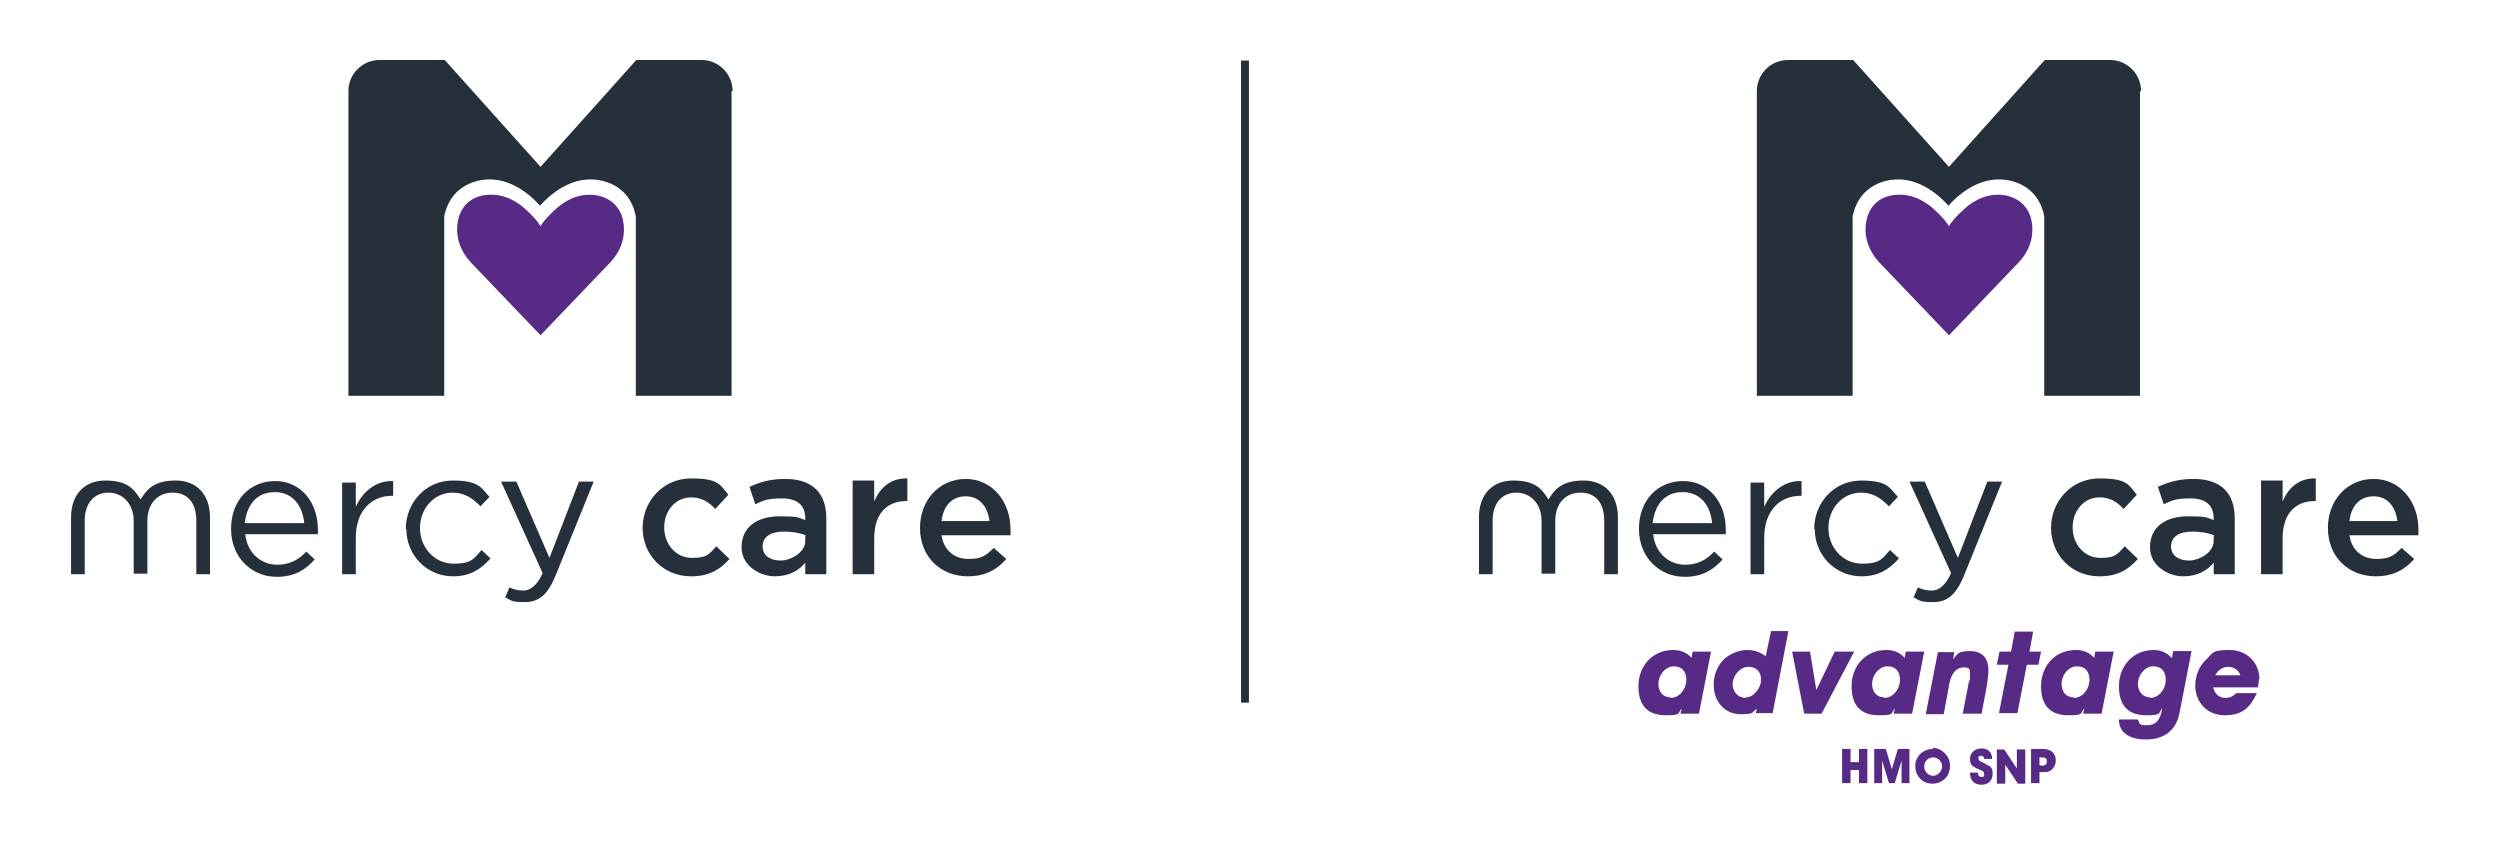 <svg version="1.2" xmlns="http://www.w3.org/2000/svg" viewBox="0 0 475 162" width="475" height="162">
	<title>Logo</title>
	<style>
		.s0 { fill: #25303b } 
		.s1 { fill: #572a86 } 
	</style>
	<g>
		<g id="Layer_1">
			<g>
				<g>
					<g>
						<g>
							<path class="s0" d="m320.2 107.3c2.4 0 4.1-1 5.5-2.5l1.6 1.5c-1.8 2-3.9 3.3-7.2 3.3-4.8 0-8.7-3.7-8.7-9.1 0-5.4 3.5-9.1 8.4-9.1 4.9 0 8.1 4.1 8.1 9.2 0 5.1 0 0.5 0 0.9h-13.8c0.4 3.7 3.1 5.8 6.1 5.8zm5.1-7.9c-0.3-3.2-2.1-5.9-5.6-5.9-3.5 0-5.3 2.5-5.7 5.9h11.2z"/>
							<path class="s0" d="m332.6 91.7h2.6v4.6c1.3-2.9 3.8-5 7.1-4.9v2.8h-0.2c-3.8 0-6.9 2.7-6.9 8v6.9h-2.6z"/>
							<path class="s0" d="m344.7 100.5c0-5 3.8-9.2 8.9-9.2 5.1 0 5.4 1.4 7 3.1l-1.7 1.8c-1.4-1.4-2.9-2.6-5.3-2.6-3.5 0-6.2 3-6.2 6.7 0 3.8 2.8 6.8 6.4 6.8 3.6 0 3.9-1.1 5.3-2.6l1.7 1.6c-1.8 2-3.8 3.4-7.1 3.4-5.1 0-8.9-4.1-8.9-9z"/>
							<path class="s0" d="m363.5 113.7l0.9-2.1c0.8 0.4 1.6 0.6 2.7 0.6 1.1 0 2.5-0.8 3.6-3.3l-7.9-17.4h2.9l6.3 14.5 5.6-14.5h2.8l-7.3 18c-1.5 3.6-3.2 4.9-5.8 4.9-2.6 0-2.5-0.3-3.7-0.9z"/>
							<path class="s0" d="m389.7 100.3c0-5.1 3.9-9.4 9.2-9.4 5.3 0 5.5 1.2 7.1 3.1l-2.5 2.7c-1.2-1.3-2.6-2.2-4.6-2.2-3 0-5.1 2.6-5.1 5.7 0 3.2 2.2 5.8 5.3 5.8 3.1 0 3.3-0.9 4.6-2.2l2.5 2.4c-1.8 2-3.8 3.3-7.3 3.3-5.3 0-9.2-4.1-9.2-9.2z"/>
							<path class="s0" d="m420.6 109.1v-2.2c-1.2 1.5-3.1 2.6-5.8 2.6-2.7 0-6.3-1.9-6.3-5.5 0-4 3.1-5.9 7.2-5.9 4.1 0 3.5 0.3 4.9 0.7v-0.3c0-2.5-1.5-3.8-4.4-3.8-2.9 0-3.5 0.4-5.1 1.1l-1.1-3.3c2-0.9 3.9-1.5 6.8-1.5 5.3 0 7.8 2.8 7.8 7.5v10.6h-4.1zm0.1-7.4c-1-0.4-2.5-0.7-4.1-0.7-2.6 0-4.1 1-4.1 2.8 0 1.8 1.5 2.7 3.4 2.7 1.9 0 4.7-1.5 4.7-3.7v-1z"/>
							<path class="s0" d="m429.6 91.3h4.1v4c1.1-2.7 3.2-4.5 6.3-4.4v4.3h-0.2c-3.6 0-6.1 2.3-6.1 7.1v6.8h-4.1z"/>
							<path class="s0" d="m442.3 100.3c0-5.2 3.6-9.3 8.7-9.3 5.1 0 8.5 4.4 8.5 9.6 0 5.2 0 0.7 0 1.1h-13.1c0.4 2.9 2.5 4.5 5.1 4.5 2.6 0 3.4-0.7 4.8-2.1l2.4 2.1c-1.7 2-4 3.3-7.3 3.3-5.2 0-9.1-3.7-9.1-9.2zm13.2-1.3c-0.3-2.6-1.8-4.7-4.5-4.7-2.7 0-4.3 1.9-4.6 4.7z"/>
						</g>
						<path class="s0" d="m294.2 94.9c1.2-1.9 2.5-3.6 6.7-3.6 4 0 6.5 2.7 6.5 7v10.8h-2.6v-10.2c0-3.4-1.7-5.3-4.5-5.3-2.8 0-4.8 2-4.8 5.4v10h-2.6v-10c0-3.4-2.2-5.4-4.8-5.4-2.6 0-4.5 1.9-4.5 5.3v10.2h-2.6v-10.8c0-4.3 2.5-7 6.5-7 4.3 0 5.5 1.7 6.7 3.6z"/>
					</g>
					<path class="s1" d="m370.3 43c0 0 0.5-1.1 2.7-3.1 0 0 2.8-2.9 6.5-2.9 0 0 4.6-0.3 6.2 3.9 0 0 1.9 4.6-2.1 8.9l-13.3 13.9-13.3-13.9c-4-4.4-2.1-8.9-2.1-8.9 1.5-4.3 6.2-3.9 6.2-3.9 3.7 0 6.5 2.9 6.5 2.9 2.2 2 2.7 3.1 2.7 3.1z"/>
					<path class="s0" d="m406.8 17.3c0-3.2-2.6-5.9-5.9-5.9h-12.4l-18.2 20.3-18.2-20.3h-12.4c-3.2 0-5.9 2.6-5.9 5.9v57.9h18.2v-34.1c1.5-7.2 8.4-7 8.4-7 5.6-0.2 9.8 5 9.8 5 0 0 4.2-5.2 9.8-5 0 0 7-0.2 8.4 7v34.1h18.2v-57.9z"/>
					<path class="s1" d="m348.6 123.8l-3.5 7.3-1.2-7.3h-3.4l2.3 11.8h3.3l6.2-11.8zm13.5 0l-0.2 1.2c-0.9-1-2-1.5-3.5-1.5-3.8 0-6.6 2.9-6.6 6.9 0 4 2.1 5.5 5.2 5.5 3.1 0 2.2-0.4 3-1.3l-0.2 1h3.5l2.3-11.8zm-4.1 8.7c-1.4 0-2.3-1-2.3-2.6 0-1.6 1.3-3.3 2.9-3.3 1.6 0 2.4 1 2.4 2.6 0 1.6-1.2 3.4-3 3.4zm-22.5-7.8q-1.5-1.2-3.6-1.2c-1.4 0-3.3 0.7-4.5 1.9-1.2 1.3-1.8 3-1.8 4.7 0 3.3 2.2 5.6 5.1 5.6 2.9 0 2-0.4 3.1-1l-0.2 0.8h3.2l3-15.6h-3.3l-1 4.7zm-3.8 7.9c-1.4 0-2.5-1.1-2.5-2.6 0-1.5 1.3-3.3 3-3.3 1.7 0 2.4 1.1 2.4 2.5 0 1.4-1.3 3.3-2.9 3.3zm97.6-3.5c0-3.2-2.4-5.6-5.7-5.6-3.3 0-3.1 0.5-4.2 1.6-1.5 1.3-2.3 3.2-2.3 5.1 0 3.3 2.3 5.7 5.6 5.7 3.3 0 4.8-1.4 6.1-4.2h-3.9q-0.9 0.9-2.1 0.9c-1.1 0-2-0.7-2.3-2h8.5c0.1-0.6 0.2-1.1 0.2-1.6zm-8.4-0.8c0.6-1.1 1.5-1.6 2.5-1.6 1 0 1.9 0.6 2.3 1.6zm-99.5-3.3c-0.9-1-2-1.5-3.5-1.5-3.8 0-6.6 2.9-6.6 6.9 0 4 2.1 5.5 5.2 5.5 3.1 0 2.2-0.4 3-1.3l-0.2 1h3.5l2.3-11.8h-3.5zm-4 7.5c-1.4 0-2.3-1-2.3-2.6 0-1.6 1.3-3.3 2.9-3.3 1.6 0 2.4 1 2.4 2.6 0 1.6-1.2 3.4-3 3.4zm55.6 3.1h3.5l1-5.3c0.2-1.3 0.3-2.3 0.3-2.9 0-2.5-1.3-3.7-3.5-3.7-2.2 0-2.4 0.5-3.2 1.6l0.2-1.4h-3.1l-2.3 11.8h3.4l1.1-5.9c0.4-2 1.4-3 2.7-3 1.3 0 1.2 0.5 1.2 1.5 0 1 0 0.7-0.2 1.2l-1.2 6.2zm24.9-10.6c-0.9-1-2-1.5-3.5-1.5-3.8 0-6.6 2.9-6.6 6.9 0 4 2.1 5.5 5.2 5.5 3.1 0 2.2-0.4 3-1.3l-0.2 1h3.5l2.3-11.8h-3.5zm-3.9 7.5c-1.4 0-2.3-1-2.3-2.6 0-1.6 1.3-3.3 2.9-3.3 1.6 0 2.4 1 2.4 2.6 0 1.6-1.2 3.4-3 3.4zm-6.1-8.7h-2.3l0.7-3.8h-3.5l-0.7 3.8h-2.2l-0.5 2.5h2.2l-1.8 9.2h3.5l1.8-9.2h2.2l0.5-2.5zm24.7 1.2c-0.9-1-2-1.5-3.4-1.5-3.8 0-6.6 2.9-6.6 6.9 0 4 2.1 5.5 5.2 5.5 3.1 0 2.2-0.4 3-1.3-0.3 2.2-1.2 3.2-2.9 3.2-1.7 0-1.3-0.4-1.7-1.1h-3.6c0 2.4 1.8 3.8 5.2 3.8 3.4 0 5.7-1.8 6.3-5l2.3-11.8h-3.5l-0.2 1.2zm-4 7.5c-1.4 0-2.4-1-2.4-2.6 0-1.6 1.3-3.3 2.9-3.3 1.6 0 2.4 1 2.4 2.6 0 1.6-1.2 3.4-3 3.4zm-25.4 13.5l-2.4-3.6h-1.4v6.5h1.6v-3.6l2.4 3.6h1.4v-6.5h-1.6zm-15.9-3.7q-1.4 0-2.4 0.9c-0.6 0.6-1 1.4-1 2.3 0 0.9 0.3 1.8 0.9 2.4 0.6 0.7 1.5 1 2.4 1 0.9 0 1.8-0.4 2.4-1 0.6-0.6 0.9-1.5 0.9-2.4 0-0.9-0.3-1.7-1-2.4-0.6-0.6-1.4-1-2.3-1zm0 5.1c-0.9 0-1.7-0.8-1.7-1.8 0-1 0.8-1.7 1.7-1.7 0.9 0 1.7 0.8 1.7 1.7 0 0.9-0.8 1.8-1.7 1.8zm22.4-4.7c-0.4-0.3-1-0.4-1.6-0.4h-2.2v6.5h1.6v-2.1h0.5c0.7 0 1.2 0 1.6-0.3 0.6-0.4 1-1.1 1-1.9q0-1.2-0.9-1.8zm-1.9 2.7h-0.3v-1.5h0.4c0.7 0 1 0.2 1 0.8 0 0.6-0.4 0.8-1.2 0.8zm-28.3 0.9l-1.2-4h-2.2v6.5h1.5v-4.3l1.3 4.3h1.1l1.3-4.3v4.3h1.5v-6.5h-2.2l-1.2 4zm17.7-1.2c-0.8-0.4-1.3-0.5-1.3-1 0-0.5 0.2-0.5 0.5-0.5 0.3 0 0.6 0.2 0.6 0.6h1.5c0-1.3-0.8-2-2-2-1.2 0-2.2 0.8-2.2 2 0 1.2 0.5 1.4 1.5 1.9 0.7 0.3 1.2 0.4 1.2 1 0 0.6-0.2 0.5-0.6 0.5-0.4 0-0.6-0.3-0.6-0.8h-1.5c0 1.5 0.8 2.3 2.2 2.3 1.4 0 2.1-0.9 2.1-2.1 0-1.2-0.4-1.4-1.3-1.8zm-24-0.3h-1.6v-2.5h-1.6v6.5h1.6v-2.5h1.6v2.5h1.6v-6.5h-1.6z"/>
				</g>
				<g>
					<g>
						<g>
							<path class="s0" d="m52.7 107.3c2.4 0 4.1-1 5.5-2.5l1.6 1.5c-1.8 2-3.9 3.3-7.2 3.3-4.8 0-8.7-3.7-8.7-9.1 0-5.4 3.5-9.1 8.4-9.1 4.9 0 8.1 4.1 8.1 9.2 0 5.1 0 0.5 0 0.9h-13.8c0.4 3.7 3.1 5.8 6.1 5.8zm5.1-7.9c-0.3-3.2-2.1-5.9-5.6-5.9-3.5 0-5.3 2.5-5.7 5.9h11.2z"/>
							<path class="s0" d="m65 91.7h2.6v4.6c1.3-2.9 3.8-5 7.1-4.9v2.8h-0.2c-3.8 0-6.9 2.7-6.9 8v6.9h-2.6z"/>
							<path class="s0" d="m77.1 100.5c0-5 3.8-9.2 8.9-9.2 5.1 0 5.4 1.4 7 3.1l-1.7 1.8c-1.4-1.4-2.9-2.6-5.3-2.6-3.5 0-6.2 3-6.2 6.7 0 3.8 2.8 6.8 6.4 6.8 3.6 0 3.9-1.1 5.3-2.6l1.7 1.6c-1.8 2-3.8 3.4-7.1 3.4-5.1 0-8.9-4.1-8.9-9z"/>
							<path class="s0" d="m95.9 113.7l0.9-2.1c0.8 0.4 1.6 0.6 2.7 0.6 1.1 0 2.5-0.8 3.6-3.3l-7.9-17.4h2.9l6.3 14.5 5.6-14.5h2.8l-7.3 18c-1.5 3.6-3.2 4.9-5.8 4.9-2.6 0-2.5-0.3-3.7-0.9z"/>
							<path class="s0" d="m122.1 100.3c0-5.1 3.9-9.4 9.2-9.4 5.3 0 5.5 1.2 7.1 3.1l-2.5 2.7c-1.2-1.3-2.6-2.2-4.6-2.2-3 0-5.1 2.6-5.1 5.7 0 3.2 2.2 5.8 5.3 5.8 3.1 0 3.3-0.9 4.6-2.2l2.5 2.4c-1.8 2-3.8 3.3-7.3 3.3-5.3 0-9.2-4.1-9.2-9.2z"/>
							<path class="s0" d="m153 109.1v-2.2c-1.2 1.5-3.1 2.6-5.8 2.6-2.7 0-6.3-1.9-6.3-5.5 0-4 3.1-5.9 7.2-5.9 4.1 0 3.5 0.3 4.9 0.7v-0.3c0-2.5-1.5-3.8-4.4-3.8-2.9 0-3.5 0.4-5.1 1.1l-1.1-3.3c2-0.9 3.9-1.5 6.8-1.5 5.3 0 7.8 2.8 7.8 7.5v10.6h-4.1zm0.1-7.4c-1-0.4-2.5-0.7-4.1-0.7-2.6 0-4.1 1-4.1 2.8 0 1.8 1.5 2.7 3.4 2.7 1.9 0 4.7-1.5 4.7-3.7v-1z"/>
							<path class="s0" d="m162 91.3h4.1v4c1.1-2.7 3.2-4.5 6.3-4.4v4.3h-0.2c-3.6 0-6.1 2.3-6.1 7.1v6.8h-4.1z"/>
							<path class="s0" d="m174.8 100.3c0-5.2 3.6-9.3 8.7-9.3 5.1 0 8.5 4.4 8.5 9.6 0 5.2 0 0.7 0 1.1h-13.1c0.4 2.9 2.5 4.5 5.1 4.5 2.6 0 3.4-0.7 4.8-2.1l2.4 2.1c-1.7 2-4 3.3-7.3 3.3-5.2 0-9.1-3.7-9.1-9.2zm13.2-1.3c-0.3-2.6-1.8-4.7-4.5-4.7-2.7 0-4.3 1.9-4.6 4.7z"/>
						</g>
						<path class="s0" d="m26.7 94.9c1.2-1.9 2.5-3.6 6.7-3.6 4 0 6.5 2.7 6.5 7v10.8h-2.6v-10.2c0-3.4-1.7-5.3-4.5-5.3-2.8 0-4.8 2-4.8 5.4v10h-2.6v-10c0-3.4-2.2-5.4-4.8-5.4-2.6 0-4.5 1.9-4.5 5.3v10.2h-2.6v-10.8c0-4.3 2.5-7 6.5-7 4.3 0 5.5 1.7 6.7 3.6z"/>
					</g>
					<g>
						<path class="s1" d="m102.7 43c0 0 0.5-1.1 2.7-3.1 0 0 2.8-2.9 6.5-2.9 0 0 4.6-0.3 6.2 3.9 0 0 1.9 4.6-2.1 8.9l-13.3 13.9-13.3-13.9c-4-4.4-2.1-8.9-2.1-8.9 1.5-4.3 6.2-3.9 6.2-3.9 3.7 0 6.5 2.9 6.5 2.9 2.2 2 2.7 3.1 2.7 3.1z"/>
						<path class="s0" d="m139.2 17.3c0-3.2-2.6-5.9-5.9-5.9h-12.4l-18.2 20.3-18.2-20.3h-12.4c-3.2 0-5.9 2.6-5.9 5.9v57.9h18.2v-34.1c1.5-7.2 8.4-7 8.4-7 5.6-0.2 9.8 5 9.8 5 0 0 4.2-5.2 9.8-5 0 0 7-0.2 8.4 7v34.1h18.2v-57.9z"/>
					</g>
				</g>
				<path fill-rule="evenodd" class="s0" d="m235.8 11.5h1.5v122h-1.5z"/>
			</g>
		</g>
	</g>
</svg>
